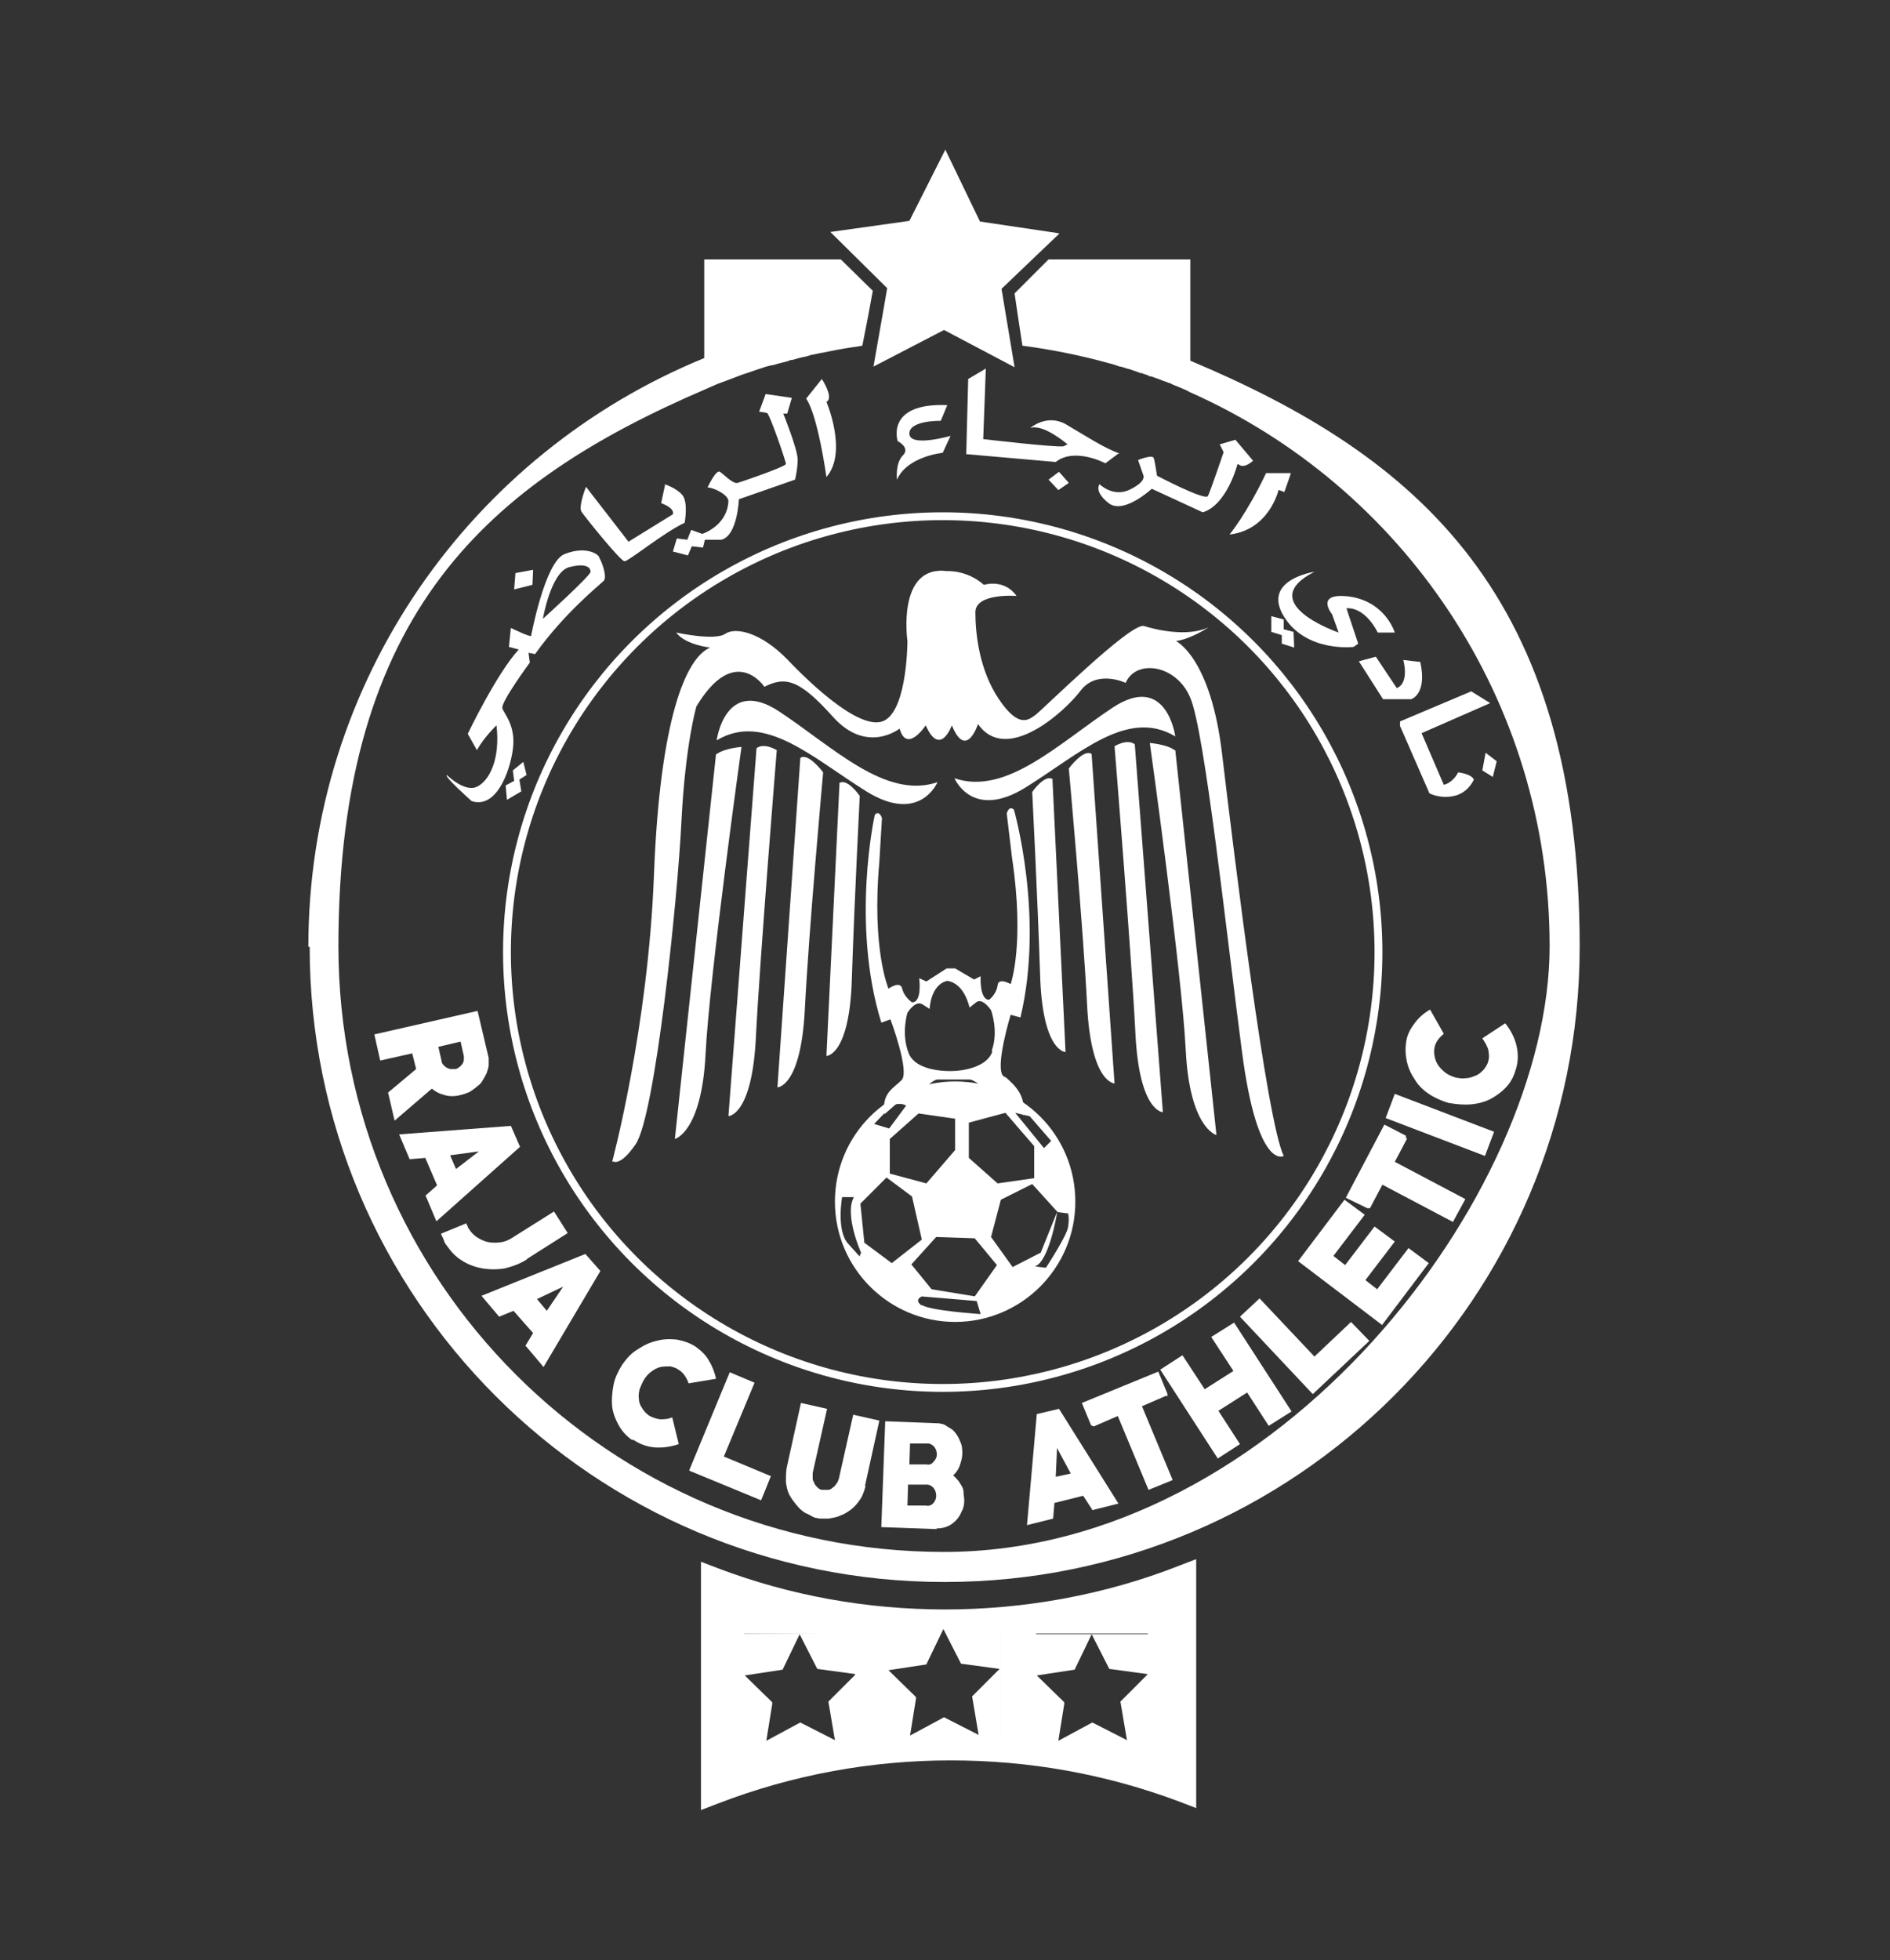 <svg xmlns="http://www.w3.org/2000/svg" id="Layer_1" viewBox="0 0 289.3 300"><rect x="0" y="0" width="289.3" height="300" fill="#333333" stroke="none"/><defs><style>      .st0 {        fill: #ae987a;      }      .st1 {        fill: #fff;      }      .st2 {        fill: none;        stroke: #fff;        stroke-miterlimit: 10;        stroke-width: 1.2px;      }      .st3 {        fill: #c4c8ca;      }    </style></defs><path class="st0" d="M280.9-.6h0s0,0,0,0c0,0,0,0,0,0h0Z"></path><g><path class="st1" d="M47.4,144.9c0,53.7,43.5,97.2,97.2,97.2s97.2-43.5,97.2-97.2-24.6-75-59.6-89.7v-15.5h-21.7l-5.2,5.2.5,3.4.7,4.6h0c4.5.6,9,1.5,13.3,2.7.5.1,1,.3,1.6.5,0,0,0,0,.1,0,.5.1.9.3,1.4.4.6.2,1.2.4,1.7.6.1,0,.3,0,.4.1.3.1.7.2,1,.4,0,0,.2,0,.2,0,.5.2.9.3,1.4.5.4.2.9.3,1.3.5.2,0,.3.1.5.2.4.2.8.3,1.2.5.5.2,1,.4,1.5.7,32.5,14.4,55.1,47,55.1,84.8s-41.5,92.7-92.7,92.7-92.7-41.5-92.7-92.7,23.1-71,56.1-85.2c.5-.2,1.1-.5,1.6-.7.4-.2.8-.3,1.3-.5,1-.4,1.9-.7,2.9-1.1,1-.3,2-.7,3-1,.5-.2,1-.3,1.4-.4,0,0,0,0,.1,0,.5-.1,1-.3,1.5-.4.4-.1.9-.2,1.3-.4,0,0,.2,0,.2,0,.5-.1,1-.3,1.5-.4,0,0,0,0,0,0,.5-.1,1-.2,1.5-.4,0,0,0,0,.1,0,.5-.1.9-.2,1.4-.3,0,0,.1,0,.1,0,.5-.1,1-.2,1.5-.3.5-.1,1-.2,1.6-.3,0,0,0,0,0,0,1-.2,2.1-.3,3.1-.5l.9-4.6.7-3.8-4.9-4.8h-20.9v15.1c-35.5,14.5-60.6,49.3-60.6,90.1Z"></path><path class="st1" d="M146.2,165.5c-10.2,0-18.4,8.2-18.4,18.4s8.3,18.4,18.4,18.4,18.4-8.2,18.4-18.4-8.2-18.4-18.4-18.4ZM157.6,170.8l3.3,3.8-1.1,1.1-4.4-5.4,2.1.5ZM148.3,171.8l5.6-1.5,4.4,5.1v4.9l-5.6.8-4.4-3.9v-5.3ZM146.2,171.1v4.9l-4.4,5.1-5.6-1.5v-5.3l4.4-3.9,5.6.8ZM136.5,169.2s1.2-.6,2.2,0l-2.6,3.5-2.3-.7,2.7-2.8ZM131.6,192.3l-1.8-2c-1.8-2-.9-7.1-.9-7.1h1.8c-1.5,2.7,1.1,8.5,1.1,8.5l-.2.5ZM132.3,190.1l-.6-5.9,4-4,3.9,2.9,1.5,6.6-4.6,3.6-4.3-3.2ZM141.1,199.8c-1.3-.9,0-1.4,0-1.4l8.4.7.6,2s-7.7-.5-9-1.4ZM149.3,198.4l-6.7-1.1-3.1-3.8,3.8-4.2,5.9.2,3.4,4.1-3.4,4.8ZM160,194l-1.6-.2c2.1-.6,3.4-7.9,3.4-8.3l-2.5,6.2-4.3,2.2-3.3-4.6,1.5-5.7,4.8-2.4,3.9,4.3,1.6.2s.2.7,0,2c-.1,1.3-3.4,6.3-3.4,6.3Z"></path><circle class="st2" cx="144.3" cy="145.7" r="66.7"></circle><g><path class="st1" d="M59.4,167.2l4.3-3.6-.6-2.4-4.9,1.1-.9-4,15.8-3.6,1.7,7.2c0,.3,0,.7,0,1.1,0,.4-.2.8-.3,1.2-.2.4-.4.8-.6,1.1-.2.4-.5.7-.8.9-.3.3-.8.6-1.2.9-.5.2-1,.4-1.5.5-.8.2-1.6.2-2.3,0-.8-.2-1.4-.5-2-1l-5.7,4.9-1-4.3ZM71,161.6l-.5-2.2-3.4.8.5,2.2c0,.2.1.4.3.6s.3.3.5.4c.2.1.4.2.6.2.2,0,.5,0,.7,0,.2,0,.5-.2.6-.3.2-.1.3-.3.5-.5.1-.2.2-.4.2-.6s0-.4,0-.7Z"></path><path class="st1" d="M65.1,183l1.8-1.6-1.8-4.2-2.4.2-1.6-3.8,17.1-1.3,1.4,3.2-12.8,11.4-1.6-3.8ZM73.3,176.2l-4.4.6.9,2.1,3.5-2.7Z"></path><path class="st1" d="M80.7,192.7c-1.1.7-2.2,1.1-3.4,1.4-1.2.2-2.3.2-3.5,0-1.1-.2-2.2-.6-3.1-1.2-1-.6-1.7-1.4-2.4-2.4-.2-.2-.3-.5-.4-.8-.1-.3-.3-.6-.4-.9l3.9-1.6c0,.2.1.3.2.5,0,.1.1.3.2.4.3.5.8,1,1.3,1.3.5.3,1.1.6,1.7.7.6.1,1.3.1,1.9,0,.7-.1,1.3-.4,1.9-.8l6.2-3.9,2.1,3.3-6.3,4Z"></path><path class="st1" d="M80.4,206l1.2-2-3-3.4-2.2.9-2.7-3.2,15.9-6.4,2.3,2.6-8.7,14.7-2.7-3.2ZM86.2,196.9l-4,1.9,1.5,1.8,2.5-3.7Z"></path><path class="st1" d="M96.8,220.4c-.9-.6-1.6-1.4-2.1-2.3-.5-.9-.9-1.9-1-2.9-.1-1,0-2.1.2-3.2.2-1.1.7-2.1,1.3-3.1.7-1,1.4-1.8,2.4-2.4.9-.6,1.9-1.1,2.9-1.3,1-.3,2.1-.3,3.1-.2,1,.2,2,.5,2.9,1.1.8.6,1.5,1.2,2,2.1.5.8.9,1.8,1.1,2.8l-4.2.7c-.3-.9-.8-1.6-1.4-2-.4-.3-.9-.5-1.4-.6-.5,0-1,0-1.5.1-.5.1-1,.4-1.4.7s-.8.7-1.1,1.2c-.3.5-.5,1-.7,1.5-.1.5-.2,1-.1,1.5,0,.5.2,1,.5,1.4.2.4.6.8,1,1.1.5.3,1.1.5,1.7.6.6,0,1.2,0,1.9-.3l1,4.1c-1.2.4-2.5.6-3.7.5-1.2-.1-2.3-.5-3.3-1.2Z"></path><path class="st1" d="M105.5,225l6.2-15,3.8,1.6-4.7,11.3,7.2,3-1.5,3.7-10.9-4.5Z"></path><path class="st1" d="M132.5,227.4c-.2.7-.4,1.4-.8,2-.4.6-.8,1.1-1.3,1.5-.5.4-1.1.8-1.7,1-.6.3-1.3.4-1.9.5-.3,0-.6,0-.9,0-.3,0-.6,0-.9-.1-.3,0-.6-.2-.8-.3s-.5-.3-.8-.4c-.6-.3-1.1-.8-1.5-1.3-.4-.5-.8-1-1.1-1.6-.3-.6-.4-1.2-.5-1.9,0-.7,0-1.4.1-2.1l2.2-10,4,.9-2.2,9.8c0,.3,0,.6,0,.9,0,.3.2.5.3.8.1.2.3.4.5.6.2.2.5.3.7.3.3,0,.5,0,.8,0,.3,0,.5-.1.7-.3.2-.1.4-.3.6-.6.2-.2.3-.5.4-.8l2.2-9.8,4,.9-2.2,10Z"></path><path class="st1" d="M143.3,234l-8.4-.3.6-16.2,7.7.3c.3,0,.6,0,.9.1.3,0,.6.2.9.4.3.2.5.3.8.5.2.2.4.4.6.7.3.4.5.9.7,1.4.2.5.2,1.1.2,1.6,0,.6-.2,1.2-.4,1.8-.2.6-.6,1.1-1,1.5.3.2.5.5.7.7s.4.6.6.9c.2.3.3.7.3,1.1,0,.4.1.7.1,1.1,0,.6-.1,1.2-.4,1.7-.2.5-.5,1-.9,1.4s-.8.7-1.3.9c-.5.2-1,.3-1.6.3ZM141.8,227.2h-2.8c0-.1-.1,3.2-.1,3.2h2.8c.4.1.8,0,1.1-.3.3-.3.5-.7.5-1.2,0-.4-.1-.8-.4-1.2-.3-.3-.6-.5-1-.5ZM141.9,220.9h-2.6c0,0-.1,3.2-.1,3.2h2.6c.4.1.8,0,1.1-.4.3-.3.5-.7.5-1.1,0-.4-.1-.8-.4-1.2-.3-.3-.6-.5-1-.5Z"></path><path class="st1" d="M167.1,230.9l-1.3-2-4.4,1.1-.2,2.4-4,1,1.5-17,3.4-.8,9.1,14.5-4,1ZM161.8,221.6l-.2,4.4,2.3-.5-2.1-3.9Z"></path><path class="st1" d="M178.5,213.6l-3.7,1.6,4.7,11.3-3.7,1.5-4.7-11.3-3.7,1.6-.4-.2-1.4-3.4,11.7-4.8,1.4,3.4v.4Z"></path><path class="st1" d="M194.2,218.2l-3.3-5.1-4.4,2.8,3.3,5.1-3.4,2.2-8.8-13.6,3.4-2.2,3.4,5.2,4.4-2.8-3.4-5.2,3.5-2.2,8.8,13.6-3.5,2.2Z"></path><path class="st1" d="M200.9,213.3l-11.1-11.8,3-2.8,8.4,8.9,5.6-5.3,2.8,2.9-8.6,8.1Z"></path><path class="st1" d="M211.6,202.8l-12.9-9.8,7.1-9.4,3.1,2.3-4.8,6.3,1.8,1.4,4.5-5.9,3.1,2.3-4.5,5.9,1.8,1.4,4.8-6.3,3.1,2.3-7.1,9.4Z"></path><path class="st1" d="M215.4,174.2l-1.9,3.6,10.8,5.7-1.9,3.5-10.8-5.7-1.9,3.6h-.4c0,0-3.3-1.6-3.3-1.6l5.9-11.2,3.3,1.7v.4Z"></path><path class="st1" d="M227.3,176.9l-15.2-5.8,1.4-3.7,15.2,5.8-1.4,3.7Z"></path><path class="st1" d="M232.1,163.4c-.3,1.1-.7,2-1.4,2.8-.7.8-1.5,1.4-2.4,1.9-.9.5-2,.8-3.1.9-1.1.1-2.2,0-3.4-.2-1.1-.3-2.2-.8-3.1-1.4-.9-.6-1.7-1.4-2.2-2.3-.6-.9-1-1.8-1.2-2.9-.2-1-.2-2.1,0-3.1.2-1,.7-1.8,1.3-2.6.6-.8,1.4-1.5,2.3-2l2.1,3.7c-.7.6-1.2,1.2-1.4,2-.1.5-.1,1,0,1.5.1.5.3,1,.6,1.4.3.4.7.8,1.1,1.1.4.3.9.5,1.5.7.6.1,1.1.2,1.6.1.5,0,1-.2,1.5-.4.5-.2.8-.5,1.2-.9.3-.4.6-.8.7-1.3.2-.6.1-1.2,0-1.8-.2-.6-.5-1.1-.9-1.7l3.5-2.3c.8,1,1.4,2.1,1.7,3.3.3,1.2.3,2.4,0,3.5Z"></path></g><path class="st1" d="M162.1,35.8l-2.1,2s0,0,0,0l-6.7,6.4,2,12-10.8-5.7-10.8,5.6,1.6-9.1.5-2.9-8.7-8.6,12.1-1.7,5.5-10.9,5.3,11,12.1,1.8Z"></path><path class="st1" d="M93.7,177.8s5.5-20.4,6.4-43.9c.9-23.6,4.8-33.2,8.6-34.8,0,0-3.8-.4-5.2-2.3,0,0,5.9,1.3,7.5.2s5.5-.2,9.5,3.9c3.9,4.1,11.6,11.3,15,9.3,3.4-2,3.4-12.1,3.4-12.1,0,0-1.7-11.7,6.1-10.7,0,0,3-.2,5.6,2.1,0,0,3.1-1,5,1.7,0,0-6.3-.5-6.3,2.5s.5,8.7,3.6,13.3c3.1,4.6,4.6,3.1,5.6,2.4s14.6-14.2,16.6-13.6c1.9.6,6.7,1.7,9.9.2,0,0-2.7,1.8-5,2.1,0,0,5.4,2.5,7.1,17.6,1.8,15.1,6.8,56,9.4,61.2,0,0-4,2.4-6.4-16-2.4-18.3-5.7-49-7.9-54.1-2.1-5.1-8.3-6-9.9-2.3,0,0-4.4-2.1-6.9,1.2-2.5,3.3-11.4,11.3-15.7,5.1,0,0-1.8,5.6-4,.2,0,0-1.8,5-4,0,0,0-2.9,4.4-4,.5,0,0-5,4-10.2-1.8-5.2-5.8-7.3-6.2-10.5-4.6,0,0-4.5-6.8-10.4,3,0,0-1.7,5.7-2.3,17.7-.6,12-4,44.9-7,49.3-3,4.4-4,2-3.4,2.6Z"></path><g><path class="st1" d="M179.9,112.7s-1.3-9.9-9.6-4.4-16.3,13.5-24.2,10.8c0,0,2.7,6.5,10.9,1.4,8.2-5.1,15.6-12.2,22.9-7.8Z"></path><path class="st1" d="M179.9,114.8l6.3,58.9s-4.1-1-4.7-13c-.6-12-5.5-47-5.5-47,0,0,2.6.2,3.8,1.1Z"></path><path class="st1" d="M173.7,113.9l4.3,56.3s-3.6,0-4.2-12c-.6-12-3.2-44-3.2-44,0,0,1.9-1.2,3.1-.3Z"></path><path class="st1" d="M167.1,115.5l3.5,50.3s-3.6,0-4.2-12c-.6-12-2.8-36.2-2.8-36.2,0,0,2.3-3.1,3.5-2.2Z"></path><path class="st1" d="M161.1,119.3l2,41.7s-3.6,0-3.9-12.1c-.4-12-1.2-27.7-1.2-27.7,0,0,2-2.9,3.2-1.9Z"></path></g><g><path class="st1" d="M109.7,113.3s1.3-9.9,9.6-4.4c8.3,5.5,16.3,13.5,24.2,10.8,0,0-2.7,6.5-10.9,1.4-8.2-5.1-15.6-12.2-22.9-7.8Z"></path><path class="st1" d="M109.6,115.4l-6.3,58.9s4.1-1,4.7-13c.6-12,5.5-47,5.5-47,0,0-2.6.2-3.8,1.1Z"></path><path class="st1" d="M115.8,114.5l-4.3,56.3s3.6,0,4.2-12c.6-12,3.2-44,3.2-44,0,0-1.9-1.2-3.1-.3Z"></path><path class="st1" d="M122.5,116.1l-3.5,50.3s3.6,0,4.2-12c.6-12,2.8-36.2,2.8-36.2,0,0-2.3-3.1-3.5-2.2Z"></path><path class="st1" d="M128.5,119.9l-2,41.7s3.6,0,3.9-12.1c.4-12,1.2-27.7,1.2-27.7,0,0-2-2.9-3.2-1.9Z"></path></g><path class="st1" d="M153.6,164.7c-1.4-1.2,1.1-9.4,1.1-9.4l1.5.4c3.7-15.5-1-31.8-1-31.8-.8-.7-1.1.6-1.1.6l.8,6.7c2,13.3-.2,19.4-.2,19.4,0,0-1.9-1.1-2,.2-.2,1.4-1.3,2.2-1.3,2.2-1.5,0-1.3-3.6-1.3-3.6l-1,.5-2.9-1.7c0,0-.2,0-.3,0-.3,0-.9,0-1,0l-3.1,2-1.1-.5s.5,3.7-1.1,3.7c0,0-1.2-.8-1.5-2.1s-2.1,0-2.1,0c0,0-2.6-6-1.4-19.4l.4-6.7s-.4-1.3-1.1-.5c0,0-3.7,16.6,1,31.8l1.4-.5s3,8,1.7,9.3c-1.3,1.3-3.1,2-2.6,5.2l4-3.5s-.1.9,1.1,2.8c0,0,1.3.6,1.2-2.8,0-.2,0-.4,0-.6.3-.3,1.3-1.2,1.8-1.2s1.7,0,2.3,0h0c0,0,2,0,2.6,0,.5,0,1.6.8,1.9,1.1,0,.2,0,.4,0,.6,0,3.3,1.4,4,1.4,4,1.1-2,.9-4.1.9-4.1l4.1,3.9c.3-3.2-1.4-4.6-2.7-5.8ZM151.9,160.9c-.8,2.5-4.8,3-6.1,3h0c0,0-5.5.3-6.7-2.7-1.2-3-.2-6.2-.2-6.2,0,0,1.2-2,2.3-1.3l1.1.7s.1-3.7,2.7-4.3c2.7.4,3.4,4.1,3.4,4.1l1-.8c1-.8,2.3,1.2,2.3,1.2,0,0,1.2,3.2.1,6.2Z"></path><path class="st3" d="M60.5,165.4"></path><g><path class="st1" d="M225.6,119.3s-.8,2-3,2.5-3.8-.4-3.8-.4l-4.5-10.3v-.7c0,0,10.9-4.6,10.9-4.6l2.9,1.8-10.5,4.6,3.4,7.9s1.3-.2,2.2-1.9c0,0,2,.2,2.4,1.1Z"></path><polygon class="st1" points="227.4 115.2 226.9 117.9 228.5 118.9 229.1 116.5 227.4 115.2"></polygon><path class="st1" d="M214.8,101s1,3.5-1,4.3l-3.2-4.8-2.6.7,3.7,5.8h4.3c0,0,2.5-.7,1.4-5.7l-2.6-.3Z"></path><path class="st1" d="M211.1,96.8h2.4s-1.4-4.7-6.9-5.5c-5.5-.7-2.7,2.7-2.7,2.7l1,2.8s-13.1-4.5-3.7-9.3c0,0-8.1,1.2-4.7,6.8,3.4,5.6,10.7,4.7,10.7,4.7l.7-.5-1.8-5.4s2.6-.5,4.8,3.7Z"></path><polygon class="st1" points="198 96.7 198.1 99.1 196.2 98.5 196.2 97.2 194.6 96.7 194.6 94.3 196.5 94.8 196.5 96.3 198 96.7"></polygon><path class="st1" d="M195.7,75s-1.4,6.1-7.5,6.8c0,0,2.6-3.1,5.6-9.4h3.8l-1,2.9-.8-.3Z"></path><path class="st1" d="M189.4,71.1s-1.6,6.2-5.3,7.3l-7.8-3.6s-4.3,4-6.6,2.2c-2.3-1.8-1.4-2.9-1.4-2.9,0,0,2.1,2.1,4.7.8,2.6-1.3,2-2.2,2-2.2l-.8-2.3s2.2-.9,2.4-.3.5,2.7.5,2.7c0,0,7.4,3.9,7.8,3.1s2.4-6.7,2.4-6.7l-.6-1.2,2.4-.7,2.7,3.2s-1.4,1.4-2.3.5Z"></path><path class="st1" d="M171.2,69.4l-2,1.5s-4.7-2.5-7.6-.2l-13.7-1.2.3-11.5,2.7-1.6-.4,10.8s11.1,1.3,12.3,1.1l.6-.3s-3.7-3.2-5.7-2.5c0,0,2.5-2.2,5.4-.6,2.9,1.7,6.1,3.8,8.3,4.5Z"></path><polygon class="st1" points="162.1 72.2 160.5 73.4 162 75 163.6 73.9 162.1 72.2"></polygon><path class="st1" d="M145,62l-1,2.4s-4.9-.1-4.8,2c.1,2.1,6.3.3,6.3.3l-1.2,2.6s-5.4.5-7,4.1c0,0-.3-2.5.9-3.7s-.8-2.2-.8-2.2c0,0-1.9-5.9,7.6-5.5Z"></path><path class="st1" d="M126.5,61.5s3.3,7.7,0,11.5c0,0-1.3-9.4-3.1-12l2.4-3s1.9,2.9.7,3.5Z"></path><path class="st1" d="M121.2,60.9l-.7,2.4h-.6s2.2,5.5,2.2,7-.4,3.1-.4,3.1l-8.6,3s-.2,5.6-2.7,6.2h-2.5c0,0-.3,1.2-.3,1.2l-1.7-.2-.6,1.4-2.3-.6.6-2,1.6.2.6-1.5,1.7.6s3.8-1.2,4-5c0-1-2.3-2.1-3.2-2.1,0,0,1.3-2.8,1.9-2.4s2,1.9,2.7,1.7,7.4-2.5,7.4-2.9-2.5-7.7-2.9-7.8-1.2-.2-1.2-.2l1-2.7,4.1.6Z"></path><path class="st1" d="M101.8,74.2l-.6,2.8s2.1.7,1.8,1.7l-6.8,4.2-6.5-8.4s-1.2,3-.7,3.8c.6.9,6,7.6,6.6,7.6s6-4.4,9.2-5.9c0,0,.6-3.2-.4-4.3-1-1.1-2.7-1.6-2.7-1.6Z"></path><path class="st1" d="M91.7,85.2c-.4-.6-2.3-1.6-5.3-.4-3,1.2-5.1,12.5-5.1,12.5,0,.3-3.1-1.2-3.1-1.2l-.3,2.9,1.5.4c-3.4,3.7-7.8,12.9-7.8,12.9l1.4,2.5c1.1-2,3-3.8,3-3.8.6,5.2-1.1,8.5-3,9.4-1.9.9-4.6-1.8-4.6-1.8-.5.2,3.8,4,3.8,4,3.7,1.2,5.8-4.3,6.3-7.9.5-3.6-1.3-5.4-1.6-6.3s4.2-7,4.2-7l-.2-1.5,1,.2c4.5-6.3,9.9-10.6,10.5-11.2s-.3-3-.7-3.6ZM83.1,94.7s1.2-7.1,4-7.9c2.7-.7,3.3.1,3.3.7s-7.3,7.2-7.3,7.2Z"></path><polygon class="st1" points="81.6 87.2 81.5 89.5 78.7 90.2 78.9 87.7 81.6 87.2"></polygon><polygon class="st1" points="79.5 119.3 79.8 121.1 77.6 122.4 77.4 120.2 78.7 119.5 78.5 117.9 80.1 116.6 80.6 118.6 79.5 119.3"></polygon></g><g><path class="st1" d="M107.3,239l2.6,1c11.1,4.2,22.8,6.3,34.8,6.3s24.4-2.2,35.8-6.7l2.6-1v38.1l-2.6-1c-11.2-4.2-22.9-6.3-35-6.3s-24.2,2.2-35.6,6.6l-2.6,1v-37.9ZM175.7,266.4v-16.4h-17.1v16.4h17.1ZM130.9,267.2v-17.1c0,0-17-.1-17-.1v17.1c0,0,17,.1,17,.1ZM153.1,265.8v-16.6s-17.2,0-17.2,0v16.6s17.2,0,17.2,0Z"></path><path class="st1" d="M131.1,267.2v-17.2h-17.6v17.4M119.8,255.5l2.6-5.4,2.7,5.3,5.9.8-.8.8-3.4,3.4,1,5.9-5.3-2.7-5.2,2.8.9-5.6v-.3c0,0-4.2-4.1-4.2-4.1l5.9-.9Z"></path><path class="st1" d="M135.5,266.2l17.6-.2v-17h-17.6v17.1ZM141.8,254.7l2.6-5.4,2.7,5.3,5.9.8-.8.8-3.4,3.4,1,5.9-5.3-2.7-5.2,2.8.9-5.6v-.3c0,0-4.2-4.1-4.2-4.1l5.9-.9Z"></path><path class="st1" d="M158.2,266.7h17.6v-16.6h-17.6v16.6ZM164.5,255.5l2.6-5.4,2.7,5.3,5.9.8-.8.8-3.4,3.4,1,5.9-5.3-2.7-5.2,2.8.9-5.6v-.3c0,0-4.2-4.1-4.2-4.1l5.9-.9Z"></path></g></g></svg>